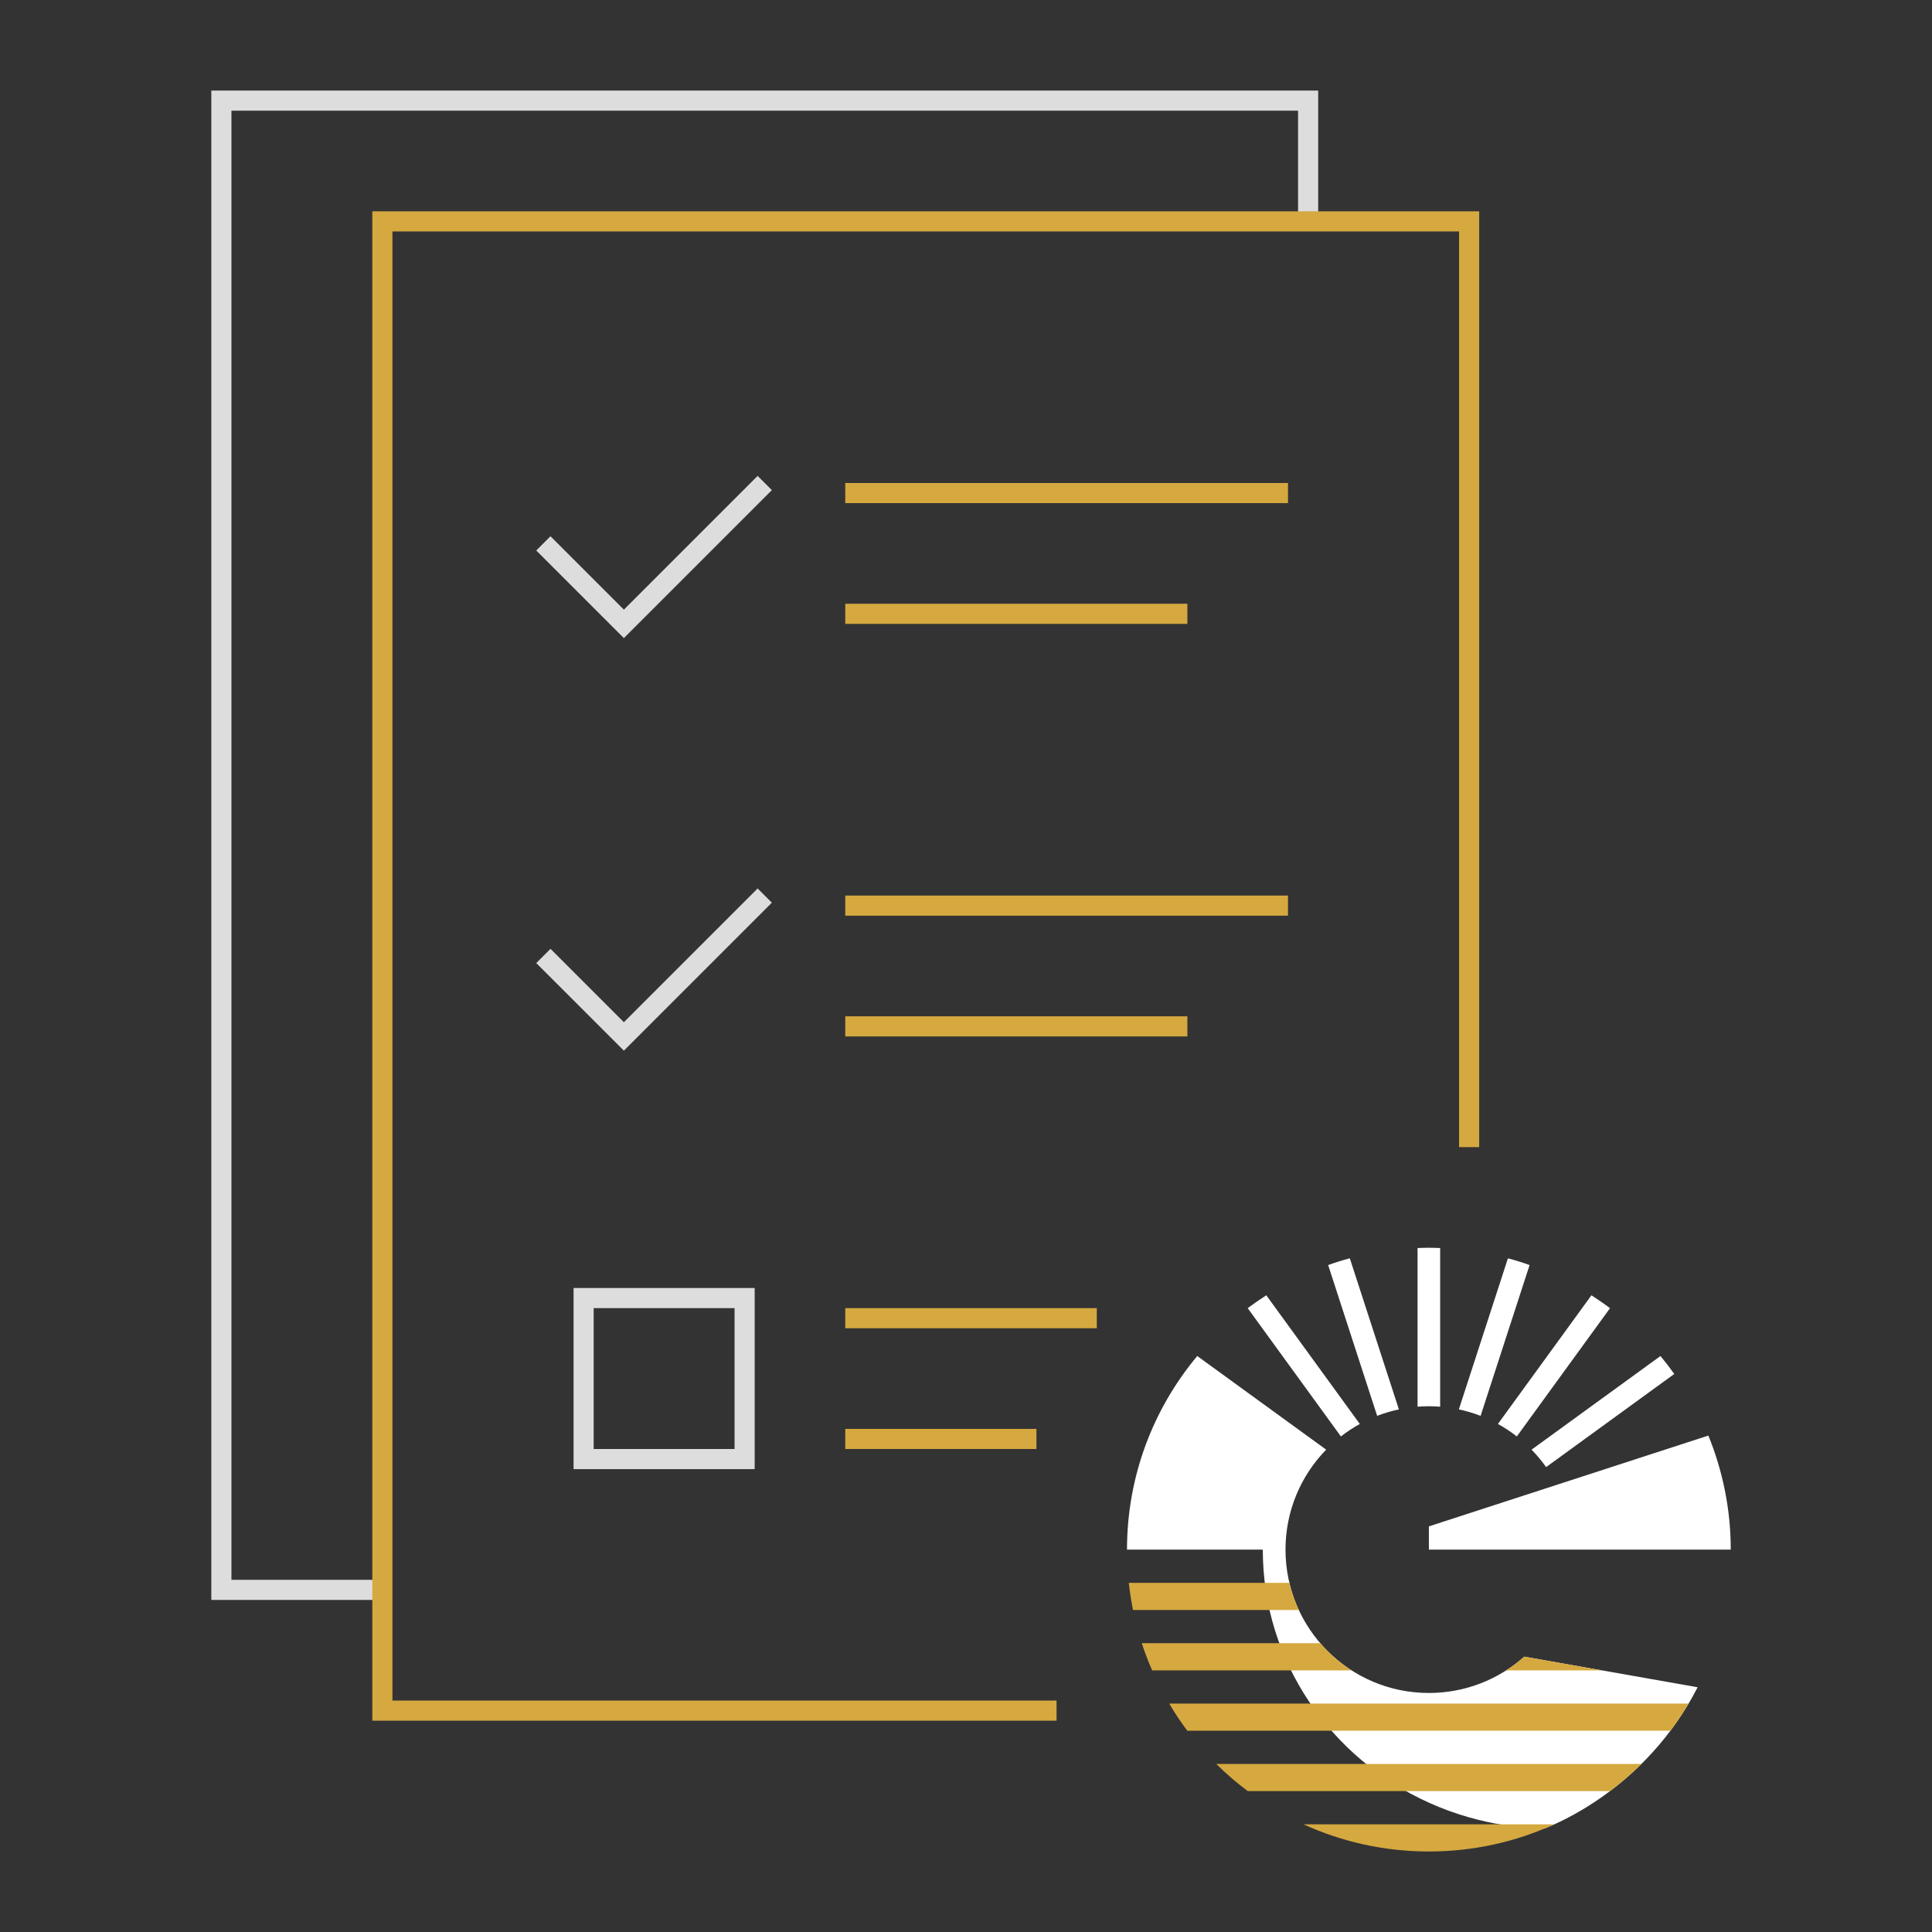 <svg xmlns="http://www.w3.org/2000/svg" width="192" height="192" viewBox="0 0 192 192">
    <rect x="0" y="0" width="192" height="192" fill="#333333" stroke="none"/>
    <style>
		.primary, .secondary {fill: none; stroke-width: 2; stroke-miterlimit: 10;}
		.primary {stroke: #d5a940;}
		.secondary {stroke: #dddddd;}
	</style>
	<path d="M0 0h192v192H0z" fill="none"/>
	<polyline class="secondary" points="38,158 22,158 22,10 130,10 130,22 	"/>
	<polyline class="primary" points="105,170 38,170 38,22 146,22 146,114 	"/>
	<rect x="58" y="129"  class="secondary" width="16" height="16"/>
	<polyline class="secondary" points="76,48 62,62 54,54"/>
	<polyline  class="secondary" points="76,89 62,103 54,95"/>
	<g>
		<line  class="primary" x1="84" y1="49" x2="128" y2="49"/>
		<line  class="primary" x1="84" y1="61" x2="118" y2="61"/>
		<line  class="primary" x1="84" y1="90" x2="128" y2="90"/>
		<line  class="primary" x1="84" y1="102" x2="118" y2="102"/>
		<line  class="primary" x1="84" y1="131" x2="109" y2="131"/>
		<line  class="primary" x1="84" y1="143" x2="103" y2="143"/>
	</g>
	<g class="elements-logo">
		<path fill="#FFFFFF" d="M148.861,141.513l9.295-12.789c0.623,0.407,1.249,0.833,1.846,1.281l-9.262,12.747
			C150.15,142.29,149.52,141.875,148.861,141.513z M152.009,125.719c-0.704-0.252-1.431-0.478-2.153-0.67l-4.876,15.014
			c0.747,0.161,1.463,0.376,2.16,0.644L152.009,125.719z M153.652,145.799l12.735-9.256c-0.433-0.612-0.892-1.206-1.371-1.784
			l-12.81,9.306C152.732,144.602,153.211,145.183,153.652,145.799z M142,154h30c0-4.012-0.8-7.833-2.224-11.335L142,151.69V154z
			 M135.137,141.513l-9.294-12.789c-0.637,0.406-1.25,0.833-1.847,1.281l9.262,12.747
			C133.849,142.291,134.479,141.875,135.137,141.513z M139.019,140.063l-4.876-15.014c-0.734,0.193-1.449,0.418-2.153,0.67
			l4.87,14.987C137.556,140.438,138.271,140.224,139.019,140.063z M142,139.752c0.373,0,0.755,0.015,1.122,0.045v-15.769
			c-0.369-0.011-0.75-0.028-1.122-0.028c-0.373,0-0.755,0.018-1.124,0.028v15.769C141.244,139.768,141.626,139.752,142,139.752z
			 M151.48,164.636c-2.52,2.248-5.842,3.61-9.48,3.61l0,0c-7.866,0-14.248-6.375-14.248-14.247c0-3.865,1.537-7.365,4.04-9.934
			l-12.81-9.306C114.629,139.97,112,146.677,112,154h13.495c0,11.141,6.765,20.746,16.505,25.148
			c5.411,2.452,10.306,2.567,11.496,2.567c0.948-0.392,9.968-3.843,15.207-14.024v-0.015L151.48,164.636z"/>
		<path fill="#D5A940" d="M159.207,166.002h-9.525c0.637-0.408,1.233-0.867,1.799-1.366L159.207,166.002z M116.195,169.298
			c0.549,0.935,1.149,1.837,1.798,2.699h48.013c0.649-0.862,1.25-1.764,1.799-2.699H116.195z M134.314,166.002h-19.813
			c-0.39-0.879-0.734-1.781-1.032-2.705h17.738C132.101,164.342,133.149,165.252,134.314,166.002z M129.066,160h-16.47
			c-0.179-0.885-0.314-1.787-0.418-2.698l15.951,0C128.354,158.241,128.678,159.145,129.066,160z M129.54,181.3
			c3.797,1.732,8.015,2.699,12.46,2.699s8.663-0.966,12.46-2.699H129.54z M120.87,175.299c0.979,0.969,2.025,1.873,3.13,2.699
			h35.999c1.104-0.826,2.151-1.729,3.132-2.699H120.87z"/>
	</g>
</svg>
